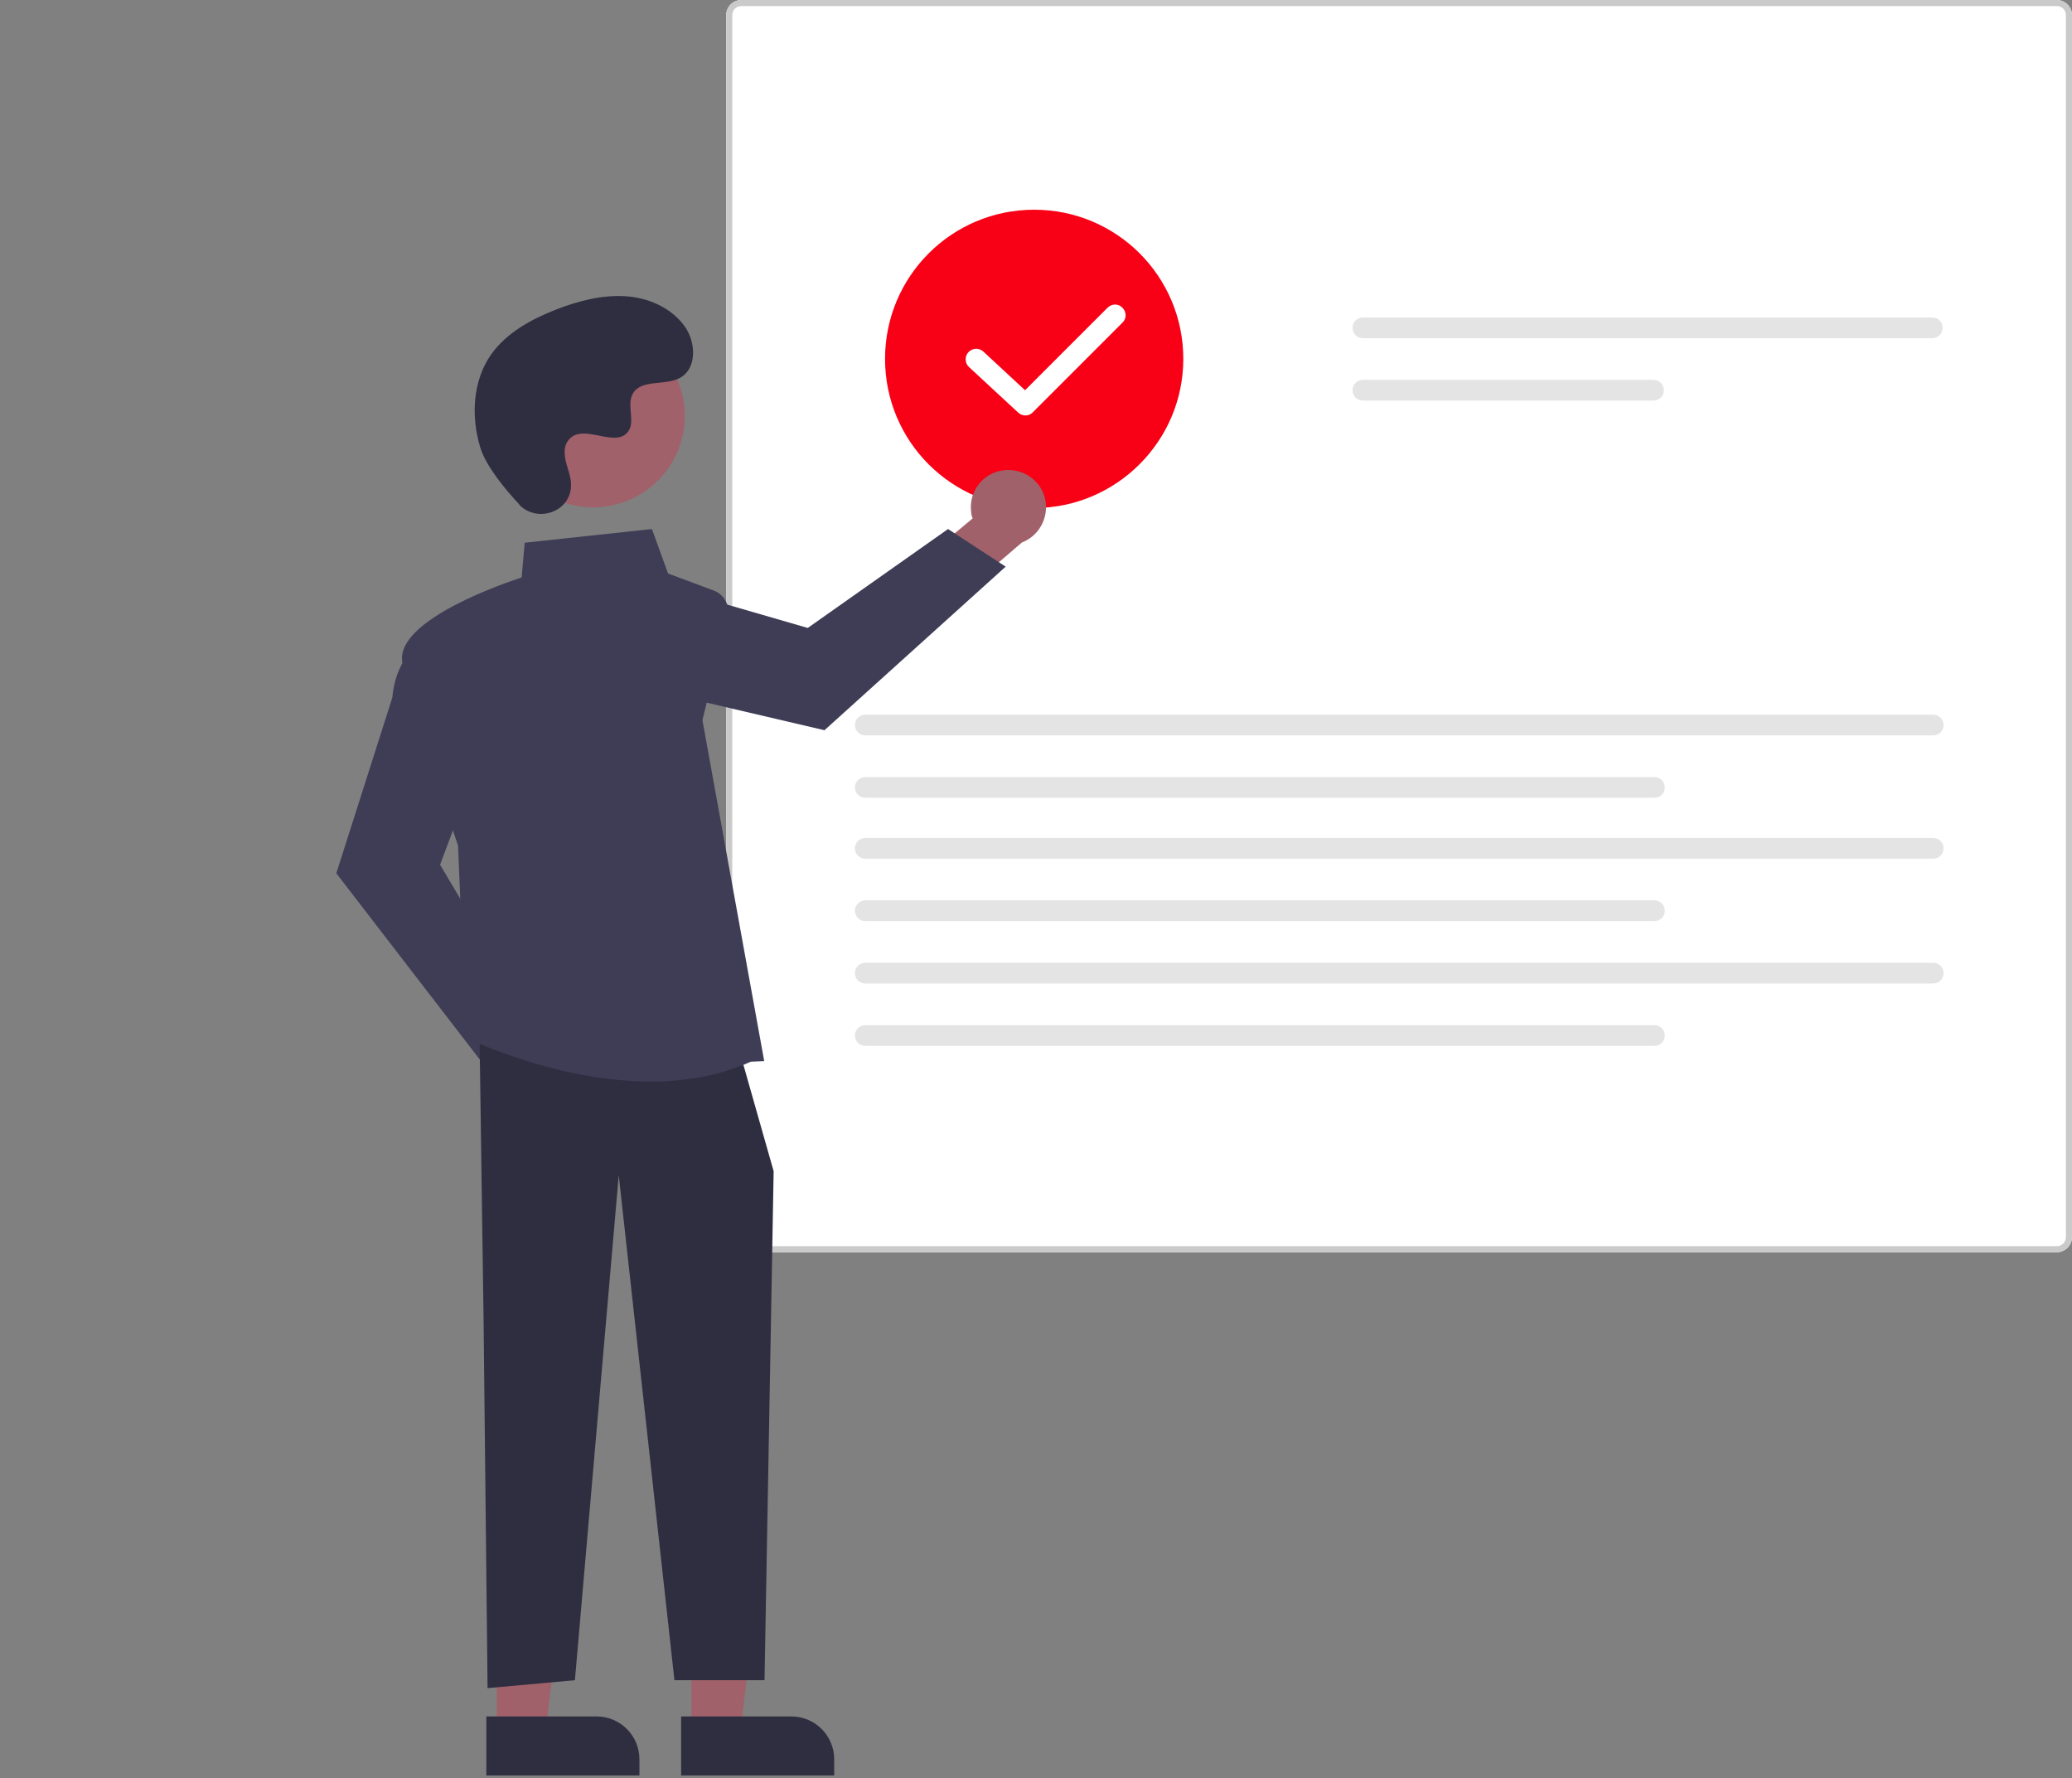 <?xml version="1.0" encoding="UTF-8"?><svg id="a" xmlns="http://www.w3.org/2000/svg" viewBox="0 0 680.8 584.2"><rect x="0" y="0" width="680.8" height="584.2" fill="#808080" stroke="none"/><path id="b" d="m675.8,411.4H243.6c-2.8,0-5-2.3-5-5V5C238.6,2.3,240.8,0,243.6,0h432.2c2.8,0,5,2.3,5,5v401.4c0,2.8-2.3,5-5,5h0Z" style="fill:#fff;"/><path id="c" d="m675.8,411.4H243.6c-2.8,0-5-2.3-5-5V5C238.6,2.3,240.8,0,243.6,0h432.2c2.8,0,5,2.3,5,5v401.4c0,2.8-2.3,5-5,5h0ZM243.6,2c-1.7,0-3,1.3-3,3v401.4c0,1.7,1.3,3,3,3h432.2c1.7,0,3-1.3,3-3V5c0-1.7-1.3-3-3-3H243.6Z" style="fill:#cacaca;"/><path id="d" d="m447.8,104.3c-1.9,0-3.4,1.5-3.4,3.4,0,1.9,1.5,3.4,3.4,3.4h187.1c1.9,0,3.4-1.5,3.4-3.4,0-1.9-1.5-3.4-3.4-3.4h-187.1Z" style="fill:#e4e4e4;"/><path id="e" d="m447.8,124.8c-1.9,0-3.4,1.5-3.4,3.4,0,1.9,1.5,3.4,3.4,3.4h95.5c1.9,0,3.4-1.5,3.4-3.4,0-1.9-1.5-3.4-3.4-3.4h-95.5Z" style="fill:#e4e4e4;"/><path id="f" d="m284.3,234.8c-1.9,0-3.4,1.5-3.4,3.4,0,1.9,1.5,3.4,3.4,3.4h350.9c1.9,0,3.4-1.5,3.4-3.4,0-1.9-1.5-3.4-3.4-3.4h-350.9Z" style="fill:#e4e4e4;"/><path id="g" d="m284.3,255.3c-1.9,0-3.4,1.5-3.4,3.4,0,1.9,1.5,3.4,3.4,3.4h259.3c1.9,0,3.4-1.5,3.4-3.4,0-1.9-1.5-3.4-3.4-3.4h-259.3Z" style="fill:#e4e4e4;"/><path id="h" d="m284.3,275.3c-1.9,0-3.4,1.5-3.4,3.4,0,1.9,1.5,3.4,3.4,3.4h350.9c1.9,0,3.4-1.5,3.4-3.4,0-1.9-1.5-3.4-3.4-3.4h-350.9Z" style="fill:#e4e4e4;"/><path id="i" d="m284.3,295.8c-1.9,0-3.4,1.5-3.4,3.4,0,1.9,1.5,3.4,3.4,3.4h259.3c1.9,0,3.4-1.5,3.4-3.4,0-1.9-1.5-3.4-3.4-3.4h-259.3Z" style="fill:#e4e4e4;"/><path id="j" d="m284.3,316.3c-1.9,0-3.4,1.5-3.4,3.4,0,1.9,1.5,3.4,3.4,3.4h350.9c1.9,0,3.4-1.5,3.4-3.4,0-1.9-1.5-3.4-3.4-3.4h-350.9Z" style="fill:#e4e4e4;"/><path id="k" d="m284.3,336.8c-1.9,0-3.4,1.5-3.4,3.4,0,1.9,1.5,3.4,3.4,3.4h259.3c1.9,0,3.4-1.5,3.4-3.4,0-1.9-1.5-3.4-3.4-3.4h-259.3Z" style="fill:#e4e4e4;"/><path d="m339.8,166.9c-27.1,0-49-21.9-49-49s21.9-49,49-49,49,21.9,49,49h0c0,27-22,49-49,49Z" style="fill:#f80015;"/><path d="m191.1,352.2c-.3-6.8-6.1-12-12.8-11.7-.7,0-1.4.1-2.1.3l-16.2-22.8-16.3,6.5,23.3,31.9c1.9,6.5,8.8,10.2,15.3,8.3,5.5-1.6,9.1-6.8,8.8-12.5h0Z" style="fill:#a0616a;"/><path d="m159.5,350.5l-49-63.6,18.4-57.7c1.3-14.5,10.4-18.6,10.8-18.7l.6-.3,16,42.6-11.7,31.3,28.8,48.4-13.8,17.9Z" style="fill:#3f3d56;"/><path d="m329.7,154.5c-6.7.8-11.5,7-10.6,13.7,0,.7.2,1.4.5,2.1l-21.5,17.9,7.7,15.7,30-25.7c6.3-2.4,9.5-9.6,7.1-15.9-2-5.3-7.5-8.5-13.1-7.8Z" style="fill:#a0616a;"/><path d="m330.5,186.1l-59.6,53.8-59-13.8c-14.6-.2-19.3-9-19.5-9.3l-.3-.6,41.2-19.2,32.1,9.3,46.1-32.5,19,12.4Z" style="fill:#3f3d56;"/><polygon points="227.2 568.4 243.3 568.4 250.9 506.7 227.2 506.7 227.2 568.4" style="fill:#a0616a;"/><path d="m274.1,583.3h-50.3s0-19.4,0-19.4h36.2c7.8,0,14.1,6.3,14.1,14.1h0v5.3s0,0,0,0Z" style="fill:#2f2e41;"/><polygon points="163.2 568.4 179.3 568.4 186.9 506.7 163.2 506.7 163.2 568.4" style="fill:#a0616a;"/><path d="m210.1,583.3h-50.3s0-19.4,0-19.4h36.2c7.8,0,14.1,6.3,14.1,14.1h0s0,5.3,0,5.3h0Z" style="fill:#2f2e41;"/><polygon points="157.6 343 158.9 434.4 160.2 554.6 188.9 552 203.3 386.1 221.6 552 251.2 552 254.2 384.8 243.8 348.2 157.6 343" style="fill:#2f2e41;"/><path d="m213.8,355.3c-31.3,0-60-14.1-60.4-14.3l-.3-.2-2.6-63c-.8-2.2-15.7-46.1-18.3-60.1-2.6-14.1,34.7-26.5,39.2-28l1-11.4,41.8-4.5,5.3,14.6,15,5.6c3.5,1.3,5.5,5.1,4.6,8.7l-8.3,33.9,20.3,112-4.4.2c-10.5,4.7-21.8,6.5-32.8,6.5Z" style="fill:#3f3d56;"/><circle cx="194.9" cy="136.6" r="30.1" style="fill:#a0616a;"/><path d="m170.5,165.7c5.7,6.1,16.4,2.8,17.1-5.5,0-.6,0-1.3,0-1.9-.4-3.7-2.5-7-2-10.9.1-1,.5-1.9,1.1-2.7,4.6-6.1,15.3,2.7,19.6-2.8,2.6-3.4-.5-8.7,1.6-12.5,2.7-5,10.6-2.5,15.6-5.3,5.5-3.1,5.2-11.5,1.6-16.7-4.4-6.3-12.2-9.7-19.9-10.1s-15.3,1.6-22.5,4.4c-8.2,3.2-16.2,7.6-21.3,14.7-6.1,8.7-6.7,20.4-3.6,30.6,1.9,6.2,8.2,13.8,12.9,18.8Z" style="fill:#2f2e41;"/><path d="m337,136.5c-.9,0-1.7-.3-2.4-.9l-16.2-15c-1.4-1.3-1.5-3.5-.2-4.9,1.3-1.4,3.5-1.5,4.9-.2l13.7,12.7,27.1-27.1c1.4-1.4,3.6-1.4,4.9,0,1.4,1.4,1.4,3.6,0,4.9,0,0,0,0,0,0l-29.5,29.5c-.7.7-1.5,1-2.5,1Z" style="fill:#fff;"/></svg>